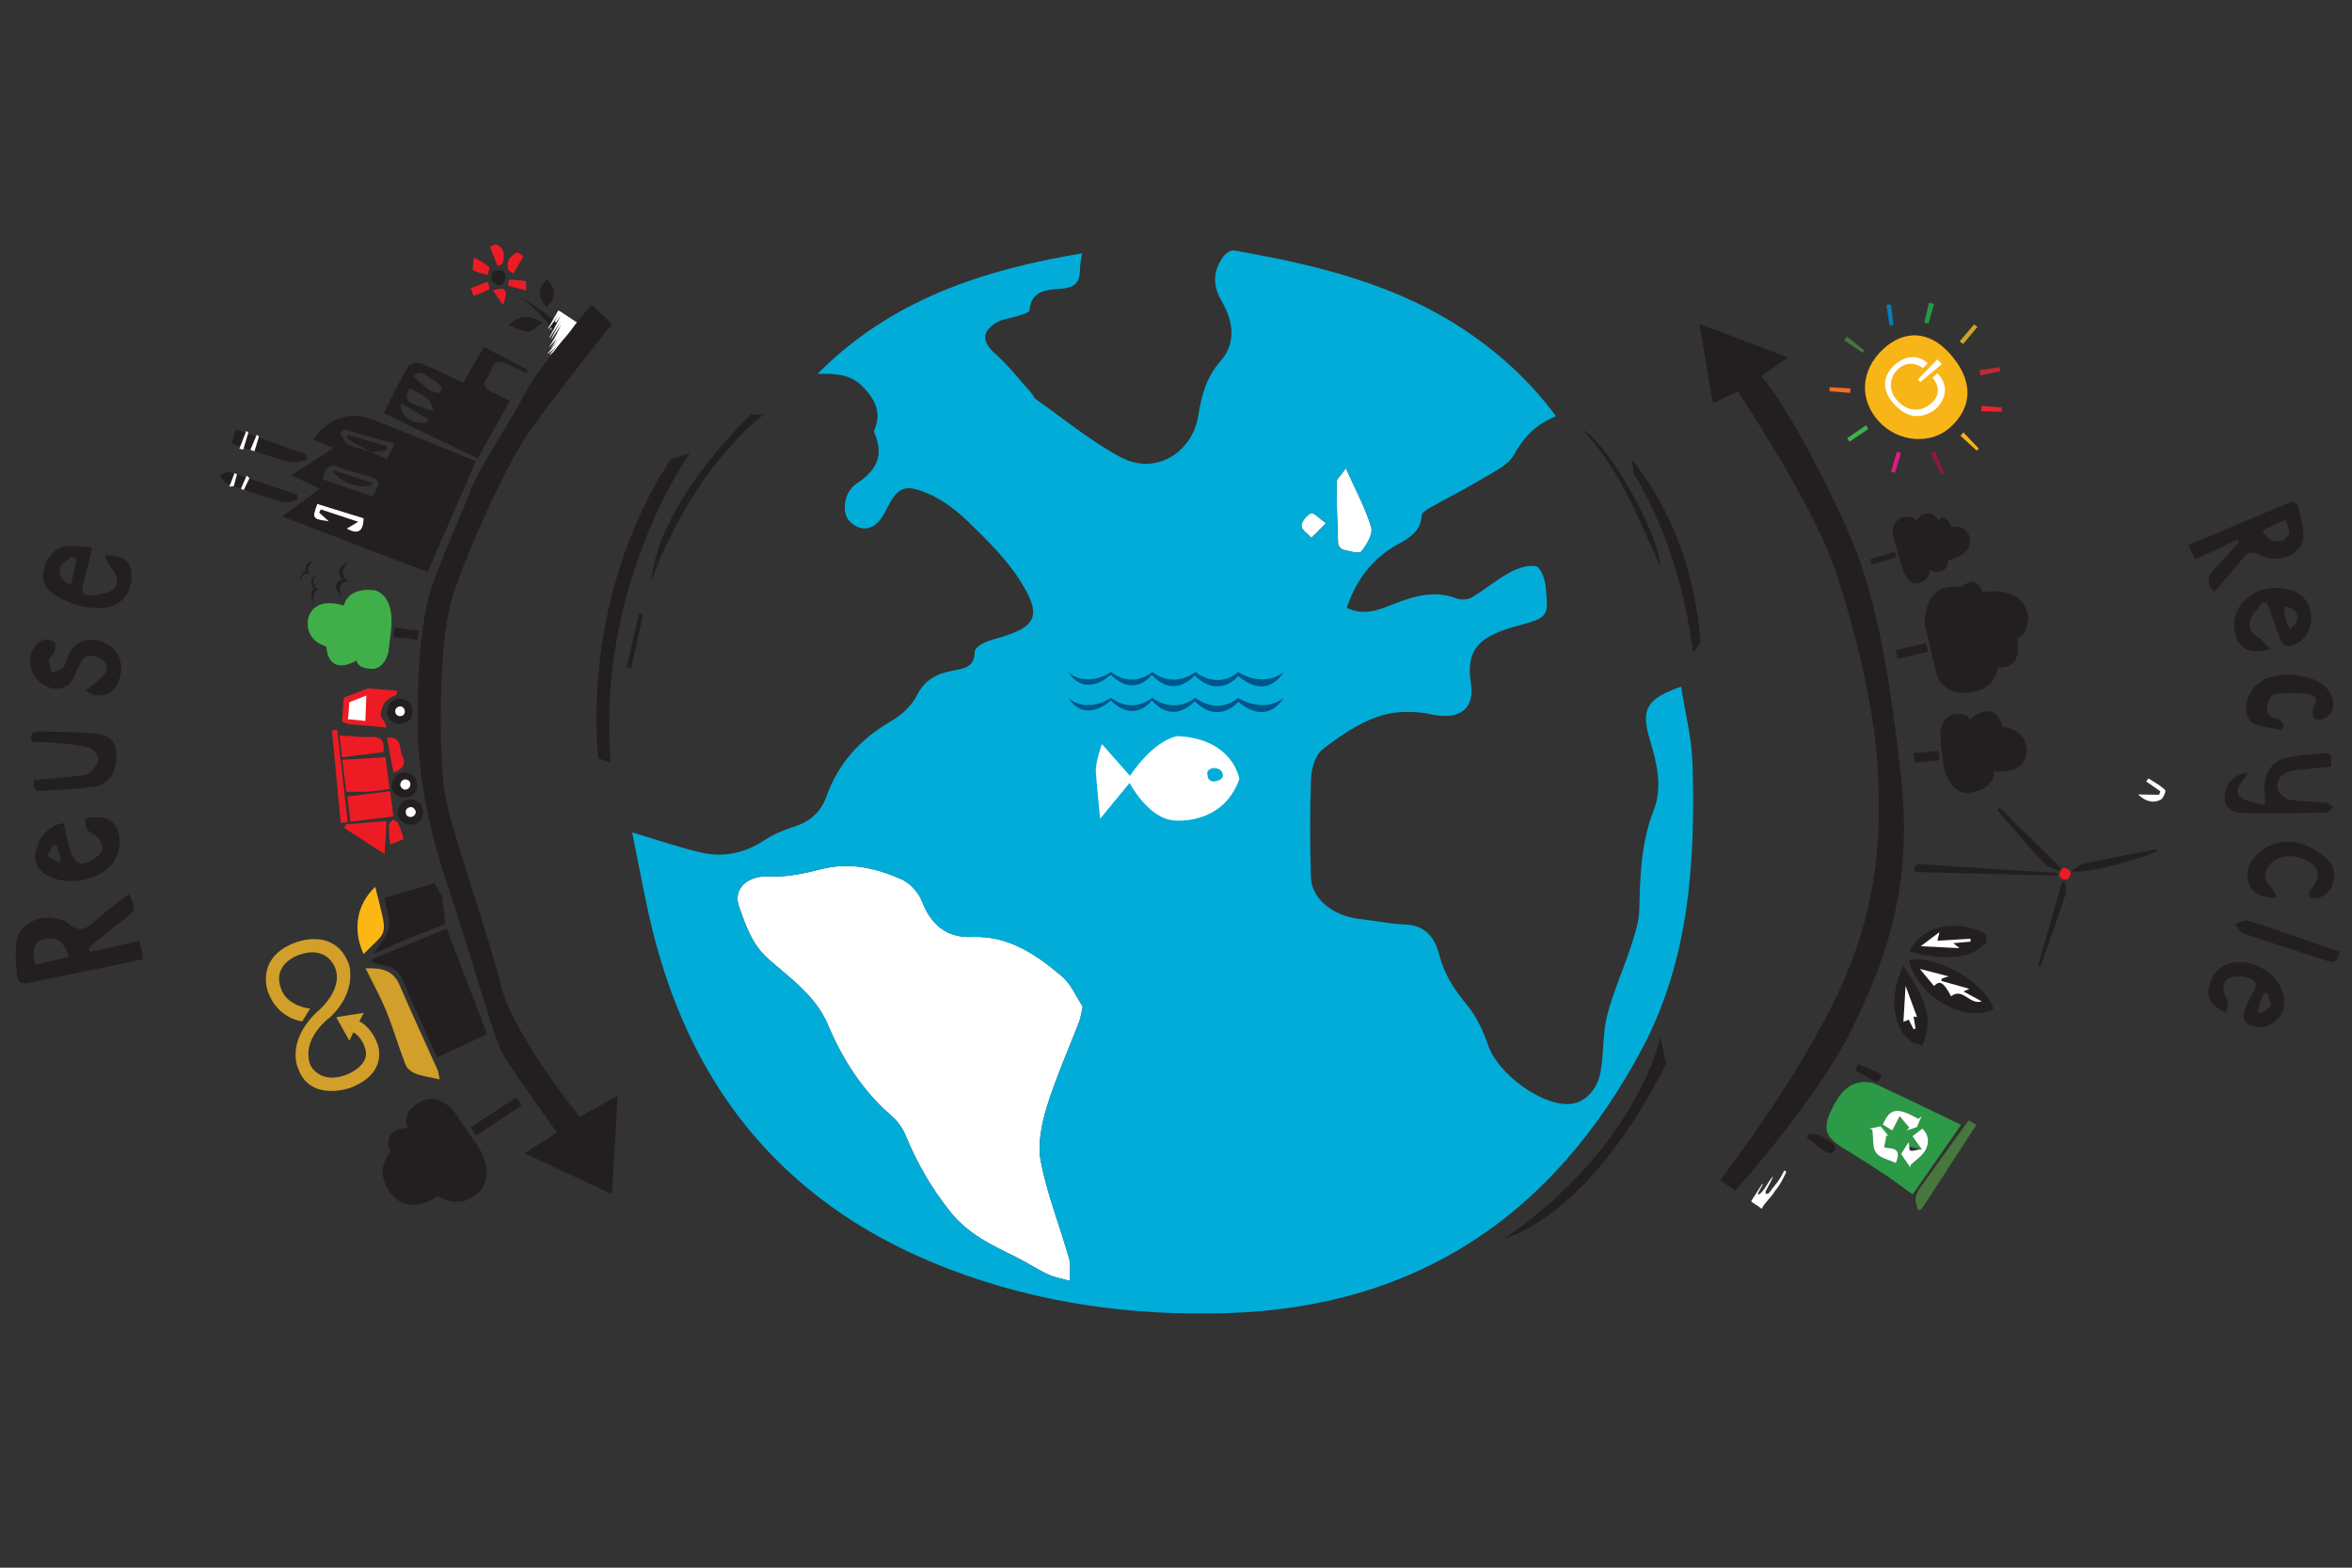 <?xml version="1.0" encoding="UTF-8"?>
<svg xmlns="http://www.w3.org/2000/svg" id="Layer_1" data-name="Layer 1" viewBox="0 0 750 500">
  <rect x="0" y="0" width="750" height="500" fill="#333333" stroke="none"/>
  <defs>
    <style>
      .cls-1 {
        fill: #00558a;
      }

      .cls-2 {
        fill: #fff;
      }

      .cls-3 {
        fill: #d19f2a;
      }

      .cls-4 {
        fill: #279a48;
      }

      .cls-5 {
        fill: #2c9a47;
      }

      .cls-6 {
        fill: #01add8;
      }

      .cls-7 {
        fill: #e82230;
      }

      .cls-8 {
        fill: #c22737;
      }

      .cls-9 {
        fill: #047ebc;
      }

      .cls-10 {
        fill: #e01983;
      }

      .cls-11 {
        fill: #f7b319;
      }

      .cls-12 {
        fill: #f8b517;
      }

      .cls-13 {
        fill: #8f1938;
      }

      .cls-14 {
        fill: #47773d;
      }

      .cls-15 {
        fill: #41af49;
      }

      .cls-16 {
        fill: #d2a02d;
      }

      .cls-17 {
        fill: #ed1c24;
      }

      .cls-18 {
        fill: #f36d27;
      }

      .cls-19 {
        fill: #fcb715;
      }

      .cls-20 {
        fill: #231f20;
      }
    </style>
  </defs>
  <g>
    <path class="cls-20" d="M44.56,300.13c.44,2.26,.74,3.75,1.15,5.83-5.71,1.18-11.23,2.33-16.76,3.46-6.39,1.31-12.81,2.46-19.14,4-2.74,.67-4.29,.07-4.47-2.67-.24-3.54-.55-7.17-.05-10.64,.74-5.17,6.8-8.44,12.49-7.14,1.37,.31,2.96,.64,3.95,1.52,3.39,3.01,5.92,1.8,8.8-.89,3.27-3.04,6.96-5.63,10.52-8.46,2.5,4.8,2.36,5.15-1.51,8.12-3.82,2.93-7.51,6.02-11.25,9.04,.17,.42,.35,.84,.52,1.26,5.14-1.12,10.29-2.24,15.76-3.44Zm-22.52,5c-1.89-5.24-4.29-6.69-8.34-5.49-2.84,.85-3.78,3.68-2.42,8.02,3.48-.82,7-1.65,10.76-2.54Z"></path>
    <path class="cls-20" d="M20.3,262.54c.84,3.47,1.4,6.64,2.43,9.64,.45,1.3,1.72,3.04,2.85,3.23,2.53,.43,7.15-2.81,7.06-4.94-.07-1.52-1.3-3.73-2.6-4.3-2.49-1.09-3.22-2.5-2.65-5.3,3.3-.05,6.9-.99,9.32,2.34,2.26,3.1,1.73,8.65-.77,12.1-4.24,5.85-15.86,7.61-21.75,3.36-2.4-1.73-3.31-4.03-2.84-6.81,.65-3.84,2.76-6.76,6.22-8.6,.7-.37,1.57-.43,2.73-.73Zm-2.15,7.1c-.34-.11-.68-.22-1.02-.33-.73,1.24-1.45,2.47-2.18,3.71,1.28,.72,2.56,1.44,3.84,2.16,.21-.32,.43-.64,.64-.96-.42-1.52-.85-3.05-1.27-4.57Z"></path>
    <path class="cls-20" d="M29.4,174.67c-1.05,4.32-1.82,8.02-2.87,11.64-.74,2.56,.14,3.81,2.61,3.6,2.16-.18,4.54-.44,6.33-1.5,2.68-1.58,2.32-4.79-.1-7.27-.88-.91-1.23-2.35-2.04-3.99,5.76-.12,8.28,1.8,8.62,5.65,.47,5.28-2.81,10.21-7.62,10.89-5.98,.84-11.61-.69-16.68-3.81-3.69-2.27-4.61-5.42-3.39-9.17,1.43-4.37,4.31-6.66,8.55-6.6,1.98,.03,3.96,.33,6.59,.56Zm-6.7,11.66c.59-2.73,1.16-5.34,1.73-7.95l-1.28-.89c-1.37,1.1-3.56,1.97-3.92,3.34-.59,2.23,.13,4.69,3.47,5.5Z"></path>
    <path class="cls-20" d="M27.4,220.28c2.57-2.3,4.76-3.67,6.09-5.62,1.34-1.97,.2-3.97-1.96-4.88-2.2-.93-4.45-1.15-5.82,1.49-.6,1.16-1.16,2.34-1.61,3.56-1.22,3.24-3.3,5.16-6.98,4.78-3.02-.31-6.31-3.19-7.12-6.19-1.14-4.22,.45-8.22,4.08-9.4,.98-.32,2.67,.31,3.44,1.08,.48,.49,.04,2.14-.33,3.14-.3,.84-1.56,1.49-1.57,2.24-.02,1.34,.57,2.7,.91,4.05,1.17-.47,2.61-.67,3.45-1.48,.87-.85,1.24-2.26,1.67-3.48,2.65-7.69,11.59-6.33,15-2.06,2.5,3.13,2.5,6.87,.91,10.46-1.31,2.94-3.98,4.04-7.01,3.84-1.18-.08-2.29-1.08-3.14-1.52Z"></path>
    <path class="cls-20" d="M10.84,248.8c4.75-.46,9.34-.87,13.93-1.35,1.17-.12,2.65-.09,3.42-.77,1.38-1.23,3.11-2.89,3.22-4.47,.09-1.25-1.82-3.52-3.19-3.84-4-.93-8.17-1.18-12.28-1.57-1.86-.17-3.75-.03-5.63-.03-.75-2.18-.49-3.55,1.93-3.49,6.01,.16,12.06,.08,18.03,.68,5.27,.53,6.74,2.53,6.82,7.3,.09,5.16-2.49,9.05-7.05,9.65-5.51,.73-11.1,.89-16.65,1.35-2.38,.2-2.86-1.05-2.54-3.47Z"></path>
  </g>
  <g>
    <path class="cls-20" d="M697.83,173.88c8.9-3.77,17.42-7.39,25.96-10.99,2.01-.85,4.07-1.56,6.05-2.47,1.77-.82,2.58-.01,3.06,1.52,.37,1.2,.72,2.42,.97,3.65,.74,3.64,1.55,7.47-1.73,10.26-3.53,3-7.95,2.84-11.73,1.05-2.72-1.28-3.86-.5-5.35,1.32-2.9,3.53-5.88,7-8.86,10.53-2.84-2.71-2.43-5.02,.16-7.53,2.68-2.61,5.09-5.5,7.61-8.28-.19-.27-.37-.55-.56-.82-4.37,2.06-8.74,4.13-13.42,6.34-.64-1.37-1.26-2.68-2.15-4.59Zm30.86-8.08c-2.62,1.26-4.91,2.37-7.22,3.48,1.74,3.16,4.45,4.25,6.79,2.82,2.68-1.64,1.83-3.72,.43-6.3Z"></path>
    <path class="cls-20" d="M716.67,246.4c-.77,3-5.3,5.19-2.06,7.92,1.92,1.62,5.16,1.68,7.67,2.41,0-3.22-.5-5.91,.12-8.3,.86-3.3,3.06-6.05,6.66-6.77,3.58-.72,7.25-1.14,10.9-1.37,3.6-.23,3.68,.04,3.29,4.24-3.34,.32-6.73,.62-10.12,.99-1.13,.12-2.28,.29-3.36,.64-2.72,.87-4.03,3.15-3.41,5.59,.36,1.41,2.47,3.06,4.02,3.34,3.7,.67,7.53,.51,11.3,.86,.8,.07,1.53,.9,2.3,1.38-.63,.63-1.24,1.78-1.88,1.8-8.92,.19-17.86,.53-26.77,.17-4.5-.18-6.07-2.24-5.93-5.25,.2-4.13,2.58-6.87,7.28-7.63Z"></path>
    <path class="cls-20" d="M721.48,192.21c-1.32,1.76-3.05,3.35-3.85,5.32-.95,2.35,.17,4.35,2.45,5.77,1.37,.86,2.41,2.25,3.9,3.71-5.27,1.5-8.36,.65-10.22-2.34-2.36-3.8-1.6-9.71,1.84-13.05,4.3-4.17,9.54-4.9,15.06-3.35,4.05,1.14,6.32,4.68,6.32,8.88,0,3.85-1.96,7.01-5.08,8.31-2.43,1.01-4.13,.76-5.04-2.11-1.15-3.67-2.56-7.25-3.86-10.87-.51-.09-1.01-.17-1.52-.26Zm8.7,8.28c2.68-1.84,3-3.76,1.61-5.65-.6-.82-2.06-1.03-3.13-1.51-.08,.99-.41,2.03-.2,2.95,.32,1.35,1.03,2.6,1.71,4.21Z"></path>
    <path class="cls-20" d="M709.51,322.98c-2.94-1.94-6.13-3.39-5.2-7.73,1.06-4.98,3.74-7.68,8.4-8.29,7.28-.95,15.14,4.95,15.63,11.74,.23,3.23-.86,5.83-3.65,7.67-2.72,1.8-5.53,1.57-8.15,.11-.76-.42-1.42-2.25-1.14-3.11,.85-2.6,2.06-5.12,3.38-7.53,1.18-2.15,.37-3.26-1.61-3.87-1.18-.37-2.47-.67-3.69-.6-4.21,.21-5.62,2.88-3.62,6.6q1.38,2.56-.36,5.01Zm13.49-6.28c-.42,.02-.84,.03-1.26,.05-.64,1.9-1.29,3.79-1.93,5.69,.32,.27,.65,.55,.97,.82,1.13-.85,2.83-1.5,3.21-2.6,.37-1.08-.6-2.62-.99-3.96Z"></path>
    <path class="cls-20" d="M727.58,232.92c-3.13-.72-6.45-1.03-9.3-2.35-1.24-.57-2.24-3.27-2.1-4.89,.33-3.77,2.16-6.96,5.72-8.89,5.04-2.72,14.73-1.86,19.03,1.75,3.99,3.36,4.21,8.64,.31,10.67-.89,.46-2.79,.53-3.21-.01-.62-.8-.82-2.59-.32-3.45,1.49-2.57,.81-4.07-1.88-4.39-3.03-.36-6.13-.41-9.18-.21-2.68,.17-3.52,2.38-3.73,4.67-.21,2.33,1.29,3.1,3.39,3.46,.77,.13,1.37,1.27,2.05,1.96-.27,.56-.53,1.12-.8,1.68Z"></path>
    <path class="cls-20" d="M726.05,286.48c-4.47-.27-7.61-1.14-8.91-4.59-1.35-3.59,.04-6.78,2.61-9.4,4.84-4.92,12.67-5.36,18.97-1.1,2.46,1.67,4.95,3.26,5.53,6.65,.69,4.03-1.9,8.04-5.97,8.58-.61,.08-1.61-.34-1.89-.83-.26-.46-.02-1.51,.38-1.98,3.68-4.4,2.93-7.65-2.39-9.88-3.77-1.58-7.92-1-10.26,1.43-2.5,2.6-2.31,5.5,.33,7.89,.67,.61,.88,1.73,1.59,3.24Z"></path>
    <path class="cls-20" d="M746,303.54c-.5,2.55-1.44,3.74-4.05,2.88-8.81-2.91-17.68-5.65-26.45-8.66-1.17-.4-1.92-2-2.86-3.05,1.49-.39,3.18-1.44,4.43-1.05,7.43,2.33,14.76,5,22.13,7.55,2.24,.78,4.49,1.54,6.81,2.34Z"></path>
  </g>
  <path class="cls-20" d="M529.45,180.64c-7.37-15.84-12.83-31.12-24.96-43.7,8.03,4.13,24.37,32.62,24.96,43.7Z"></path>
  <path class="cls-20" d="M205.08,196.02c-1.27,5.71-2.54,11.42-3.81,17.12-.5-.12-1-.23-1.49-.35,1.34-5.69,2.67-11.39,4.01-17.08l1.3,.3Z"></path>
  <path class="cls-2" d="M345.25,320.99c-.49,2.26-.59,3.48-1.01,4.58-3.52,9.2-7.59,18.22-10.46,27.6-1.69,5.53-2.95,11.92-1.86,17.42,2.06,10.45,6.06,20.5,8.99,30.79,.63,2.21,.16,4.74,.2,7.13-2.3-.65-4.72-1.03-6.86-2.02-3.46-1.62-6.67-3.78-10.1-5.47-7.86-3.88-15.46-7.32-21.39-14.84-5.92-7.5-10.37-15.32-13.95-23.96-.95-2.3-2.52-4.6-4.4-6.21-9.27-8-15.68-17.99-20.36-29.09-3.93-9.31-11.96-14.82-19.03-21.06-5.27-4.65-7.24-10.74-9.34-16.65-2.16-6.09,3.1-10.02,9.58-9.68,5.57,.3,11.35-.98,16.84-2.37,8.99-2.26,17.35-.27,25.35,3.27,2.76,1.22,5.49,4.27,6.59,7.11,2.89,7.51,7.97,11.61,15.8,11.29,11.72-.48,20.49,5.53,28.7,12.48,3.07,2.6,4.78,6.81,6.7,9.68Z"></path>
  <path class="cls-2" d="M429.16,149.33c3.15,7.05,6.27,12.73,8.08,18.79,.65,2.17-1.42,5.65-3.16,7.79-.7,.85-3.88-.16-5.87-.62-.64-.14-1.49-1.2-1.52-1.86-.27-6.59-.46-13.18-.45-19.77,0-.95,1.23-1.89,2.93-4.33Z"></path>
  <path class="cls-2" d="M422.85,166.86c-2.11,2.13-3.39,3.41-4.67,4.69-1.14-1.27-3.2-2.57-3.17-3.81,.03-1.46,1.64-3.39,3.07-4.08,.7-.34,2.54,1.63,4.77,3.2Z"></path>
  <g>
    <path class="cls-20" d="M608.68,306.06c9.53-1.29,24.4,7.37,27.01,15.72-8.03,4.72-24.27-3.15-27.01-15.72Zm19.32,9.32c-3.29-.93-6.13-1.73-8.98-2.54,.08-.26,.15-.53,.23-.79,.6-.19,1.2-.38,2.12-.66-3.43-.88-6.37-1.63-9.16-2.35,1.51,1.82,3.01,3.63,4.49,5.41,1.9-1.86,3.04-1.25,5.45,3.28,3.75-2.92,5.99,2.93,9.76,1.63-2.02-1.09-3.7-2-5.83-3.16,.94-.41,1.44-.63,1.91-.83Z"></path>
    <path class="cls-2" d="M628,315.38c-.47,.2-.98,.42-1.91,.83,2.13,1.16,3.81,2.06,5.83,3.16-3.77,1.29-6.02-4.56-9.76-1.63-2.41-4.53-3.55-5.14-5.45-3.28-1.48-1.78-2.98-3.59-4.49-5.41,2.79,.71,5.73,1.47,9.16,2.35-.93,.29-1.52,.48-2.12,.66-.08,.26-.15,.53-.23,.79,2.84,.8,5.68,1.61,8.98,2.54Z"></path>
  </g>
  <g>
    <path class="cls-20" d="M608.72,303.32c5.76-9.77,16.75-9.34,24.28-5.6,.49,.24,.65,2.68,.14,3.11-1.79,1.5-3.8,3.19-5.98,3.69-6.16,1.42-12.31,.74-18.44-1.21Zm3.77-1.53c3.82,.19,8.14,.41,12.36,.62-.35-.28-.97-.78-1.97-1.59,2.21-.2,3.86-.34,5.52-.49-.02-.3-.04-.6-.06-.91-3.48,.21-6.95,.41-10.53,.63,.21-.9,.41-1.72,.66-2.75-2.32,1.75-4.34,3.27-5.96,4.49Z"></path>
    <path class="cls-2" d="M612.49,301.78c1.62-1.22,3.64-2.74,5.96-4.49-.25,1.03-.44,1.85-.66,2.75,3.58-.21,7.06-.42,10.53-.63,.02,.3,.04,.6,.06,.91-1.66,.15-3.31,.29-5.52,.49,1,.81,1.62,1.31,1.97,1.59-4.21-.21-8.53-.43-12.36-.62Z"></path>
  </g>
  <g>
    <path class="cls-20" d="M606.99,307.99c4.87,8,10.62,15.49,6,25.36-8.63-.94-11.75-14.09-6-25.36Zm.67,6.5c-.21,3.53-.45,7.43-.68,11.42,.33-.13,1.04-.43,1.69-.7,.52,1.04,1.03,2.04,1.54,3.05,.21-.08,.42-.15,.62-.23-.21-1.26-.41-2.52-.62-3.82,.79,.13,1.44,.23,1.11,.18-1.18-3.19-2.42-6.56-3.65-9.9Z"></path>
    <path class="cls-2" d="M607.65,314.48c1.23,3.34,2.48,6.71,3.65,9.9,.33,.05-.32-.05-1.11-.18,.21,1.3,.42,2.56,.62,3.82-.21,.08-.42,.15-.62,.23-.51-1.01-1.02-2.01-1.54-3.05-.66,.27-1.37,.56-1.69,.7,.24-3.98,.47-7.88,.68-11.42Z"></path>
  </g>
  <g>
    <path class="cls-20" d="M656.03,279.3c-15.09-.39-30.17-.78-45.39-1.18-.52-1.67-.1-2.65,1.84-2.52,9.88,.65,19.75,1.32,29.63,1.97,3.23,.21,6.47,.4,9.7,.59,1.42,.08,2.84,.14,4.25,.2-.01,.31-.02,.62-.04,.94Z"></path>
    <path class="cls-20" d="M688.29,271.11c-4.53,2.8-23.7,7.79-27.88,6.78,1.28-.81,2.47-2.05,3.87-2.36,7.61-1.66,15.27-3.1,22.91-4.6,.21-.04,.45,.07,1.1,.17Z"></path>
    <path class="cls-20" d="M637.67,257.6c6.47,6.4,12.94,12.8,19.4,19.2-.2,.29-.4,.58-.6,.87-1.55-.72-3.51-1.06-4.58-2.22-5.15-5.58-10.06-11.38-15.05-17.1,.28-.25,.55-.5,.83-.76Z"></path>
    <path class="cls-20" d="M658.45,281.19c.12,1.28,.67,2.69,.3,3.81-2.53,7.62-5.25,15.17-7.93,22.74-.07,.2-.3,.33-.93,.34,2.55-8.96,5.11-17.91,7.66-26.87,.3,0,.6-.01,.9-.02Z"></path>
    <path class="cls-17" d="M658.49,276.85s1.71,.22,1.84,1.74c0,0-.31,2.21-2.01,1.93,0,0-1.85-.07-1.6-1.91,0,0,.76-2.15,1.77-1.76Z"></path>
  </g>
  <g>
    <path class="cls-5" d="M609.88,380.96c-3.41-2.46-6.23-4.62-9.19-6.58-4.27-2.83-8.59-5.58-12.97-8.23-5.65-3.42-6.6-6.16-3.73-12.13,.92-1.91,2-3.81,3.35-5.43,2.69-3.24,7.24-4.45,10.98-2.73,8.75,4.03,17.39,8.27,27.03,12.89-5.12,7.35-10.1,14.5-15.47,22.22Zm-12.89-21.08c.46,3.48,.05,6.27,1.25,7.8,1.31,1.68,4.11,2.21,6.29,3.25,2.32-5.42-1.89-4.46-3.71-5.01,.27-1.73,.89-3.23,.54-4.46-.18-.64-2.08-.8-4.37-1.58Zm11.4,5.68c-2.46,1.84-2.29,3.7,.85,6.04,1.59-1.52,3.65-2.82,4.72-4.7,1.22-2.14,1.29-4.75-.98-6.95-1.09,.84-2.09,1.6-3.16,2.42,.98,1.37,1.8,2.53,3.06,4.29-1.76-.43-2.92-.72-4.48-1.1Zm3.71-8.5c-7.12-4.11-9.41-3.73-11.74,1.63,.91,.56,1.85,1.14,3.05,1.89,.94-1.84,1.72-3.37,2.34-4.57,1.01,1.2,2.2,2.6,3.38,4,.91-.9,1.82-1.81,2.98-2.95Z"></path>
    <path class="cls-14" d="M611.62,385.98c-.29-1.22-.88-2.46-.8-3.65,.07-1.11,.66-2.31,1.33-3.25,5.07-7.16,10.22-14.26,15.6-21.74,.35,.2,1.31,.76,2.46,1.44-5.94,9.13-11.69,17.99-17.45,26.85-.38,.12-.76,.24-1.14,.36Z"></path>
    <path class="cls-20" d="M576.71,361.82c3.35-.57,5.8,1.54,8.26,3.35,.32,.23,.18,1.66-.22,2.12-.38,.43-1.62,.66-2.08,.36-2.24-1.46-4.34-3.13-6.49-4.72,.18-.37,.35-.74,.53-1.11Z"></path>
    <path class="cls-20" d="M592.47,339.37c2.42,1.02,4.86,2.01,7.23,3.14,.22,.1,.18,1.36-.14,1.77-.32,.42-1.31,.8-1.71,.6-2.13-1.07-4.17-2.32-6.25-3.51,.29-.67,.58-1.33,.87-2Z"></path>
    <g>
      <path class="cls-2" d="M612.98,359.95c-1.09,.84-2.09,1.6-3.16,2.42,.98,1.37,1.8,2.53,3.06,4.29-1.4-.34-3.14,.96-4,.09l-.06-1.09-.2-1.41-2.39,3.82,.69,1c.17,.4,.45,.8,.84,1.22l1.45,2.11-.05-.88s.05,.04,.08,.06c1.59-1.52,3.65-2.82,4.72-4.7,1.22-2.14,1.29-4.75-.98-6.95Z"></path>
      <path class="cls-2" d="M600.82,365.92c.22-1.43,.68-2.7,.64-3.8,.46,.18,.76,.29,.75,.26-.04-.12-2.51-3.14-2.51-3.14l-3.54,.72s.35,.15,.88,.37c.37,3.27,.05,5.89,1.2,7.36,1.31,1.68,4.11,2.21,6.29,3.25,2.32-5.42-1.89-4.46-3.71-5.01Z"></path>
      <path class="cls-2" d="M611.77,356.87c-6.85-3.9-9.12-3.46-11.41,1.82,.91,.56,1.85,1.14,3.05,1.89,.94-1.84,1.72-3.37,2.34-4.57,.93,1.1,2.01,2.37,3.1,3.66-.55,.53-.94,.91-.94,.91l3.32-1.1s1.5-3.38,1.54-3.5c.01-.03-.4,.35-.99,.9Z"></path>
    </g>
  </g>
  <path class="cls-2" d="M681.77,253.39c2.86,.04,4.78,.06,6.7,.09,.15-.36,.29-.72,.44-1.08-1.51-1.06-3.03-2.11-4.54-3.17,.25-.32,.5-.64,.75-.96,1.8,1.19,3.8,2.22,5.28,3.68,.37,.37-.54,2.69-1.45,3.14-2.36,1.16-4.66,.61-7.18-1.7Z"></path>
  <path class="cls-20" d="M207.7,185.41s10.8-33.01,35.82-53.21h-4.09s-29.68,27.96-31.73,53.21Z"></path>
  <path class="cls-20" d="M219.98,144.48s-29.99,42.04-25.23,98.8l-3.94-1.4s-6.65-49.81,23.03-95.35l6.14-2.05Z"></path>
  <path class="cls-20" d="M521.03,151.3s14.49,21.15,18.84,56.97l2.31-3.24s-.51-32.07-21.83-58.5l.68,4.78Z"></path>
  <path class="cls-20" d="M529.45,330.74s-6.89,34.51-49.53,64.16c0,0,26.61-6.17,51.34-55.63l-1.81-8.53Z"></path>
  <path class="cls-6" d="M539.67,243.13c-.24-8.02-2.35-15.99-3.62-24.12-10.99,3.86-12.91,7.15-9.96,16.87,2.27,7.48,4.11,15.21,1.23,22.59-4.03,10.32-4.32,20.89-4.58,31.65-.09,3.94-1.44,7.92-2.68,11.74-2.41,7.39-5.67,14.54-7.58,22.05-1.45,5.72-1.04,11.89-2.05,17.75-1.09,6.3-5.46,10.35-10.29,10.48-9.16,.24-22.52-9.88-25.57-18.67-1.59-4.57-3.72-9.27-6.78-12.94-4.03-4.83-7.21-9.72-8.81-15.89-1.38-5.34-4.26-9.54-10.85-9.77-4.91-.17-9.79-1.26-14.7-1.8-8.33-.92-15.2-6.42-15.4-13.21-.32-10.58-.39-21.18,.04-31.75,.13-3.16,1.42-7.34,3.69-9.12,5.41-4.22,11.37-8.3,17.77-10.5,5.15-1.77,11.52-1.83,16.9-.64,7.45,1.65,14.03-.51,12.6-9.95-1.5-9.87,1.83-13.95,11.17-17.21,1.13-.39,2.29-.69,3.44-1.01,10.08-2.77,10.24-2.78,9.21-12.79-.23-2.29-1.64-6.01-3.04-6.28-2.57-.49-5.83,.58-8.29,1.93-4.27,2.33-8.05,5.54-12.25,8.02-1.27,.75-3.46,.81-4.89,.28-7.16-2.68-13.61-.69-20.29,1.94-4.42,1.74-9.19,3.75-14.63,1.05,2.62-7.77,6.89-14.02,13.56-18.58,4.23-2.89,9.94-4.33,10.35-10.93,.05-.74,1.25-1.6,2.1-2.08,6.22-3.5,12.58-6.76,18.7-10.42,3.15-1.88,6.99-3.82,8.6-6.78,3.09-5.68,7.13-9.79,13.4-12.3-7.86-10.65-17.19-19.25-27.53-26.39-22.56-15.57-48.65-21.85-75.19-26.47-1.01-.18-2.69,.98-3.4,1.98-3.15,4.42-3.48,8.96-.64,13.88,3.74,6.47,5.08,13.44-.3,19.55-4.46,5.08-5.99,10.9-7,17.22-1.93,12.05-13.76,19.1-24.53,13.42-9.66-5.1-18.23-12.26-27.24-18.57-.66-.46-.93-1.43-1.49-2.06-3.77-4.19-7.25-8.71-11.44-12.42-4.18-3.71-4.57-6.98,.26-9.97,1.93-1.2,4.5-1.36,6.73-2.11,1.39-.47,3.81-1.08,3.88-1.79,.57-6.6,5.67-6.54,10.11-6.91,3.98-.33,6-1.82,5.97-5.92-.01-1.64,.38-3.29,.64-5.38-31.62,5.3-60.87,14.79-84.3,38.44,5.72-.13,10.58,.01,14.65,4.32,3.92,4.15,5.78,8.26,3.42,13.72-.12,.27,0,.7,.13,1,3.06,7.1,.51,11.87-5.71,15.93-4.21,2.74-4.92,9.52-2.15,12.18,3.92,3.76,8.39,2.52,11.17-3.1,3.93-7.95,6-9.24,13.98-5.76,4.78,2.08,9.2,5.59,12.98,9.28,5.73,5.59,11.6,11.35,15.89,18.02,7.31,11.38,5.64,14.99-6.2,18.5-1.8,.53-3.67,.95-5.32,1.79-1.13,.58-2.74,1.81-2.74,2.74,.02,5.17-3.74,5.4-7.27,6.1-4.83,.96-8.65,2.82-11.12,7.78-1.65,3.31-4.91,6.33-8.18,8.22-9.89,5.73-16.96,13.47-20.81,24.33-1.65,4.65-5.17,7.8-10.15,9.35-3.38,1.06-6.77,2.52-9.72,4.46-6.25,4.1-12.98,5.43-20.07,3.79-6.89-1.59-13.6-3.94-21.9-6.4,2.25,10.86,4.05,21.42,6.64,31.78,13.06,52.28,44.26,88.54,95.04,107.73,28.42,10.74,57.68,14.73,87.92,13.81,61-1.86,104.39-31.56,132.47-84.39,15.09-28.39,17-59.8,16.05-91.3Zm-110.51-93.8c3.15,7.05,6.27,12.73,8.08,18.79,.65,2.17-1.42,5.65-3.16,7.79-.7,.85-3.88-.16-5.87-.62-.64-.14-1.49-1.2-1.52-1.86-.27-6.59-.46-13.18-.45-19.77,0-.95,1.23-1.89,2.93-4.33Zm-84.93,176.24c-3.52,9.19-7.59,18.22-10.46,27.6-1.69,5.53-2.95,11.92-1.86,17.42,2.06,10.45,6.06,20.5,8.99,30.79,.63,2.21,.16,4.74,.2,7.13-2.3-.65-4.72-1.03-6.86-2.02-3.46-1.62-6.67-3.78-10.1-5.47-7.86-3.88-15.46-7.32-21.39-14.84-5.92-7.5-10.37-15.32-13.95-23.96-.95-2.3-2.52-4.6-4.4-6.21-9.27-8-15.68-17.99-20.36-29.09-3.93-9.31-11.96-14.82-19.03-21.06-5.27-4.65-7.24-10.74-9.34-16.65-2.16-6.09,3.1-10.02,9.58-9.68,5.57,.3,11.35-.98,16.84-2.37,8.99-2.26,17.35-.27,25.35,3.27,2.76,1.22,5.49,4.27,6.59,7.11,2.89,7.51,7.97,11.61,15.8,11.29,11.72-.48,20.49,5.53,28.7,12.48,3.07,2.6,4.78,6.81,6.7,9.68-.49,2.26-.59,3.48-1.01,4.58Zm70.78-157.83c.03-1.46,1.64-3.39,3.07-4.08,.7-.34,2.54,1.63,4.77,3.2-2.11,2.13-3.39,3.41-4.67,4.69-1.14-1.27-3.2-2.57-3.17-3.81Z"></path>
  <path class="cls-2" d="M184.43,103.18c-2.29,3.62-4.92,6.46-7.89,9.09-.43,.38-.79,.65-1.4,1.02,1.78-2.21,3.56-4.43,5.34-6.64-.11-.1-.22-.2-.32-.3-.95,.57-1.51,1.59-2.26,2.39-.76,.81-1.47,1.67-2.25,2.46,1.73-2.67,3.24-5.43,4.33-8.39-.12-.07-.23-.15-.35-.22-1.24,1.85-2.47,3.7-3.71,5.56-.04-.03-.07-.06-.11-.1,1.14-2.17,2.29-4.33,3.39-6.51,.18-.36,.17-.81,.24-1.22-.31,.28-.67,.52-.92,.84-.9,1.2-1.75,2.43-2.63,3.64-.14,.2-.35,.35-.59,.46,1.13-1.97,2.26-3.93,3.38-5.9,1.92,1.28,3.83,2.56,5.75,3.84Z"></path>
  <path class="cls-20" d="M553.31,379.78s26.25-29.2,37.19-51.53c10.94-22.33,19.51-45.66,15.74-80.05-3.78-34.39-7.38-51.79-12.74-67.99-5.36-16.2-24.12-52.14-31.97-60.27l8.64-5.93-28.28-10.73,4.29,25.4,7.94-3.83s23.98,35.75,31.05,56.9c7.07,21.15,12.52,44.58,13.55,63.06,1.03,18.47,1.03,41.88-11.6,69.75-12.62,27.87-35.24,57.28-38.6,61.85l4.8,3.38Z"></path>
  <path class="cls-2" d="M560.89,381.02c2.05-1.56,2.79-4.13,4.61-5.95-.32,.69-.62,1.38-.97,2.05-.48,.92-1.02,1.8-1.46,2.73-.12,.26,0,.65,.03,.98,.35-.11,.85-.12,1.02-.36,.78-1.13,1.5-1.97,2.36-3.05,1.06-1.32,1.81-2.78,2.54-4.17,.12,.06,.46,.47,.59,.53-.99,2.07-2.04,4.3-3.52,5.93-1.1,1.94-2.68,3.2-3.92,5.07-.44,.66-.06,.99-.75,.49-.97-.84-2.43-1.45-3.02-2.15,1.31-2.01,2.27-3.58,3.5-5.48,.07,.04,.14,.07,.2,.11-.53,.99-1.05,1.98-1.58,2.97,.13,.09,.25,.19,.38,.28Z"></path>
  <path class="cls-2" d="M375.68,234.77s-7.01,.41-15.36,12.68l-8.94-10.13s-2.11,5.68-1.93,8.93,1.36,14.87,1.36,14.87l9.39-11.41s5.82,11.22,14.03,11.95c0,0,15.51,1.92,20.98-13.16,0,0-1.86-12.76-19.52-13.72Zm11.47,14.47s-2.09,.17-2.12-2.25c0,0-.56-1.49,1.71-2.01,0,0,2.9-.32,3.24,2.26,0,0,.07,1.74-2.83,2Z"></path>
  <path class="cls-1" d="M340.6,214.35s5.1,5.25,13.74,0c0,0,6.02,5.4,13.12,0,0,0,6.33,5.4,13.74,0,0,0,6.79,5.71,13.59,0,0,0,7.87,5.25,14.51,0,0,0-4.86,9.33-14.44,1.27,0,0-6.18,7.53-13.9-.19,0,0-6.48,7.8-13.66-.23,0,0-5.4,7.57-13.12,0,0,0-7.8,7.72-13.59-.85Z"></path>
  <path class="cls-1" d="M340.6,222.56s5.1,5.25,13.74,0c0,0,6.02,5.4,13.12,0,0,0,6.33,5.4,13.74,0,0,0,6.79,5.71,13.59,0,0,0,7.87,5.25,14.51,0,0,0-4.86,9.33-14.44,1.27,0,0-6.18,7.53-13.9-.19,0,0-6.48,7.8-13.66-.23,0,0-5.4,7.57-13.12,0,0,0-7.8,7.72-13.59-.85Z"></path>
  <g>
    <path class="cls-12" d="M621.39,112.38c7.82,8.46,7.98,17.18,.45,23.97-6.14,5.54-16.45,4.74-22.54-1.76-6.59-7.02-6.07-16.54,1.28-23.32,6.63-6.13,14.51-5.71,20.81,1.11Z"></path>
    <path class="cls-11" d="M626.1,137.91c1.63,1.72,3.25,3.44,4.88,5.15-.21,.23-.41,.46-.62,.69-1.74-1.59-3.48-3.18-5.21-4.77,.32-.36,.64-.72,.95-1.08Z"></path>
    <path class="cls-14" d="M588.88,107.32c1.85,1.47,3.71,2.94,5.56,4.41-.17,.26-.34,.52-.51,.78-1.95-1.33-3.89-2.66-5.84-3.98,.26-.4,.53-.8,.79-1.2Z"></path>
    <path class="cls-16" d="M630.55,104.28c-1.52,1.82-3.04,3.63-4.57,5.45-.36-.29-.72-.58-1.08-.87,1.54-1.8,3.07-3.61,4.61-5.41,.35,.28,.69,.55,1.04,.83Z"></path>
    <path class="cls-7" d="M631.82,129.44c2.17,.18,4.33,.36,6.5,.54-.01,.45-.02,.9-.04,1.35l-6.48-.19c0-.57,.01-1.13,.02-1.7Z"></path>
    <path class="cls-13" d="M617.01,144.04c.98,2.25,1.96,4.5,2.94,6.76-.32,.15-.64,.3-.96,.45-1.09-2.19-2.19-4.37-3.28-6.56,.43-.22,.87-.43,1.3-.65Z"></path>
    <path class="cls-9" d="M602.99,97.08c.26,2.18,.53,4.36,.79,6.54-.42,.06-.85,.12-1.27,.18-.32-2.19-.63-4.39-.95-6.58,.47-.04,.95-.09,1.42-.13Z"></path>
    <path class="cls-15" d="M595.76,136.83c-2,1.35-4,2.7-5.99,4.05l-.78-1.12c2.02-1.38,4.04-2.75,6.06-4.13,.24,.4,.47,.8,.71,1.2Z"></path>
    <path class="cls-8" d="M631.16,118.08c2.15-.33,4.3-.66,6.45-.99,.09,.44,.19,.88,.28,1.33l-6.35,1.32c-.13-.55-.25-1.1-.38-1.65Z"></path>
    <path class="cls-4" d="M616.76,96.93c-.61,2.09-1.21,4.18-1.82,6.27-.44-.1-.88-.2-1.32-.31l1.48-6.31c.55,.12,1.11,.24,1.66,.35Z"></path>
    <path class="cls-10" d="M606.2,144.48c-.65,2.1-1.29,4.2-1.94,6.3-.41-.12-.82-.24-1.23-.35,.61-2.13,1.21-4.27,1.82-6.4,.45,.15,.9,.31,1.35,.46Z"></path>
    <path class="cls-18" d="M589.94,125.31c-2.19-.18-4.38-.35-6.57-.53,.03-.43,.05-.85,.08-1.28,2.21,.13,4.43,.26,6.64,.39-.05,.47-.1,.95-.15,1.42Z"></path>
    <path class="cls-2" d="M604.85,129.73s-7.55-6.25-1.23-12.83c0,0,5.38-5.99,11.08-1.07l-1.5,1.57s-4.68-3.81-8.8,1.22c0,0-4.17,4.97,1.55,10.07,0,0,4.85,4.73,10.35-.47,0,0,3.71-3.31-.06-7.76l1.5-1.42s5.46,4.59,.13,10.83c0,0-6.32,6.47-13.02-.14Z"></path>
    <path class="cls-2" d="M617.73,114.6c-.16,.3-6.16,6.43-6.16,6.43l.78,.82,6.85-5.71-1.47-1.55Z"></path>
  </g>
  <g>
    <rect class="cls-20" x="612.83" y="237.36" width="3.05" height="7.94" transform="translate(800.23 -392.01) rotate(84.91)"></rect>
    <path class="cls-20" d="M619.27,240.93l-.58-6.53s-.07-6.12,4.66-6.54c0,0,3.91-.8,4.81,1.73,0,0,7.5-7.48,10.54,2.35,0,0,6.96,.08,7.6,7.16,0,0,.78,7.87-10.43,6.94,0,0,.51,6.08-8.65,6.9,0,0-6.84,.38-7.94-12.01Z"></path>
  </g>
  <g>
    <rect class="cls-20" x="608.14" y="202.65" width="2.85" height="9.92" transform="translate(673.55 -433.15) rotate(76.89)"></rect>
    <path class="cls-20" d="M617.22,213.89l-3.5-15.04s-.39-13.68,11.64-11.52c0,0,4.8-4.8,6.78,1.62,0,0,12.24-2.85,14.61,7.33,0,0,.19,6.04-3.65,7.42,0,0,2.69,9.94-6.17,9.12,0,0,.05,6.07-7.14,7.75,0,0-10.34,2.89-12.56-6.68Z"></path>
  </g>
  <g>
    <rect class="cls-20" x="599.66" y="173.95" width="1.8" height="8.15" transform="translate(602.79 -448.36) rotate(73.69)"></rect>
    <path class="cls-20" d="M603.96,171.99l2.99,10.22s1.85,4.59,4.4,3.85c0,0,4.5-.69,3.8-4.37,0,0,5.55,2.95,6.09-3.03,0,0,8.58-1.26,6.58-8.1,0,0-1.45-3.53-5.47-2.35,0,0-1.91-5.34-4.22-2.09,0,0-1.27-3.16-4.4-2.25,0,0-1.78,.31-2.43,2.37,0,0-1.41-2.22-4.93-1.19,0,0-3.98,1.58-2.41,6.95Z"></path>
  </g>
  <g>
    <path class="cls-20" d="M162.18,103.72c3.58-3.3,6.4-3.44,10.89-.73-1.83,1.13-3.24,2.71-4.68,2.73-1.89,.03-3.8-1.16-6.21-2Z"></path>
    <path class="cls-20" d="M174.48,89.1c3.09,3.24,2.9,6.3-.38,8.85-2.65-3.58-2.58-6.08,.38-8.85Z"></path>
    <g>
      <path class="cls-17" d="M162.11,86.18c-.81-2.64,.43-4.49,2.73-5.67,.38-.19,2.04,1.17,2,1.24-.94,1.86-2.04,3.65-3.11,5.44-.54-.34-1.08-.68-1.62-1.01Z"></path>
      <path class="cls-17" d="M151.14,82.11c2.18,1.3,3.67,1.97,4.82,3.02,.34,.31-.31,1.7-.51,2.59-1.54-.48-3.21-.77-4.55-1.58-.4-.24,.08-1.96,.24-4.03Z"></path>
      <path class="cls-17" d="M162.32,89.17c1.79,.14,3.61,.18,5.35,.56,.21,.05,.04,1.9,.04,2.92-1.91-.51-3.81-1.01-5.72-1.52,.11-.65,.22-1.31,.32-1.96Z"></path>
      <path class="cls-17" d="M150.12,91.91c1.81-.69,3.62-1.38,5.44-2.08,.16,.84,.66,2.3,.43,2.44-1.57,.88-3.3,1.47-4.98,2.15-.3-.84-.59-1.67-.89-2.51Z"></path>
      <path class="cls-17" d="M158.61,84.78c-.79-2.05-1.58-4.09-2.38-6.14l1.76-.76c2.93,1.07,3.07,3.47,2.19,6.35-.52,.18-1.05,.37-1.57,.55Z"></path>
      <path class="cls-17" d="M160.39,97.29l-3.17-4.67c4.13-1.3,5.01-.21,3.17,4.67Z"></path>
    </g>
    <path class="cls-20" d="M164.89,94.42s4.83,1.95,11.8,11.3l1.4-1.98s-3.87-4.73-13.21-9.32Z"></path>
    <path class="cls-20" d="M157.22,86.63s2.47-.77,3.15-.24,.91,1.63,.72,2.45-.72,1.92-1.49,2.06-2.11-.54-2.38-1.01-.75-.76-.51-1.53,.06-1.6,.51-1.73Z"></path>
  </g>
  <g>
    <path class="cls-17" d="M109.15,242.31c.48,3.83,.85,6.86,1.27,10.2,2.41,0,4.66,.11,6.89-.03,2.23-.14,4.45-.52,6.91-.83l-1.26-10.11c-4.63,.26-9.08,.51-13.8,.77Z"></path>
    <path class="cls-17" d="M111.76,262.07c4.65-.58,9.08-1.13,13.66-1.7l-1-8.03c-4.62,.58-9.06,1.13-13.66,1.7l1,8.03Z"></path>
    <path class="cls-17" d="M108.23,234.53l.87,6.98,13.17-1.64c.21-2.75,.09-5.04-3.78-4.82-3.22,.18-6.48-.3-10.26-.52Z"></path>
    <path class="cls-17" d="M122.64,272.4c.25-4.14,.42-7.11,.63-10.55-4.71,.38-8.8,.72-12.88,1.05-.22,.38-.45,.76-.67,1.14,3.9,2.53,7.81,5.05,12.92,8.36Z"></path>
    <path class="cls-17" d="M123.38,235.29c.72,3.84,1.38,7.39,2.08,11.1,2.76-.94,4.22-2.71,2.86-5.23-1.11-2.06,.15-6.33-4.94-5.87Z"></path>
    <path class="cls-17" d="M128.74,267.58c-.69-2.02-1.1-3.58-1.77-5.02-.24-.51-1.11-.76-1.7-1.13-.44,.56-1.26,1.13-1.27,1.67-.03,1.95,.21,3.88,.38,6.29,1.68-.7,2.9-1.2,4.36-1.81Z"></path>
    <path class="cls-20" d="M126.72,259.41s.31,3.52,4.37,3.6c0,0,4.69-.25,3.67-5.03,0,0-.46-3.08-4.39-3.01,0,0-3.35,.16-3.64,4.43Z"></path>
    <path class="cls-20" d="M124.88,250.83s.31,3.52,4.37,3.6c0,0,4.69-.25,3.67-5.03,0,0-.46-3.08-4.39-3.01,0,0-3.35,.16-3.64,4.43Z"></path>
    <path class="cls-20" d="M123.35,227.28s.31,3.52,4.37,3.6c0,0,4.69-.25,3.67-5.03,0,0-.46-3.08-4.39-3.01,0,0-3.35,.16-3.64,4.43Z"></path>
    <g>
      <path class="cls-17" d="M110.98,230.92l-1.88-.75,.51-7.63,7.68-2.99,9.31,.74s.11,1.41-.81,1.64-2.73,1.6-3.15,2.15-1.67,3.65-1.1,4.54,1.24,1.87,1.24,1.87l.4,1.54-12.19-1.11Z"></path>
      <polygon class="cls-2" points="111.09 228.33 111.38 223.97 116.82 221.83 116.5 229.94 110.9 229.37 111.09 228.33"></polygon>
    </g>
    <polygon class="cls-17" points="108.66 262.46 110.88 262.18 107.52 232.76 105.85 232.97 108.66 262.46"></polygon>
    <path class="cls-2" d="M129.65,259.98s.82,1.11,2.19,.31c0,0,1.51-1.04,.2-2.43,0,0-.78-.93-2.08-.11,0,0-1.08,.74-.31,2.22Z"></path>
    <path class="cls-2" d="M128.86,251.82s1.36,.35,1.93-1.16c0,0,.53-1.79-1.4-2.05,0,0-1.21-.24-1.71,1.25,0,0-.38,1.28,1.18,1.96Z"></path>
    <path class="cls-2" d="M128.31,228.27s1.2-.62,.64-2.06c0,0-.76-1.62-2.31-.57,0,0-1.02,.61-.43,1.99,0,0,.54,1.16,2.09,.65Z"></path>
  </g>
  <path class="cls-20" d="M110.52,168.64c-1.89-.79-3.78-1.58-5.68-2.37l-3.07-2.8,.54-1c3.98,1.31,7.96,2.63,11.94,3.94-.09,.41-.19,.82-.28,1.23-1.15,.33-2.3,.67-3.45,1Z"></path>
  <path class="cls-2" d="M114.24,166.41c-3.98-1.31-7.96-2.63-11.94-3.94l-.54,1,3.07,2.8c-5.2-.59-5.45-.91-3.67-5.57,4.92,1.52,9.87,3.05,14.84,4.58-.1,4.67-2.16,5.15-5.49,3.37"></path>
  <g>
    <path class="cls-20" d="M151.76,147.14c-5.28,12.11-10.16,23.3-15.41,35.33-15.32-5.86-30.57-11.7-46.38-17.75,4.06-3,7.65-5.65,12.01-8.87-3.46-1.62-5.95-2.78-9.13-4.27,4.63-2.98,8.82-5.66,13.5-8.67-2.27-.92-4.43-1.8-6.59-2.67,4.56-6.55,11.68-9.28,18.63-6.6,11.11,4.28,22.09,8.91,33.36,13.48Zm-46.92,19.12c1.89,.79,3.78,1.58,5.68,2.37,3.33,1.79,5.39,1.3,5.49-3.37-4.97-1.53-9.92-3.06-14.84-4.58-1.78,4.66-1.53,4.98,3.67,5.57Zm13.6-22.08c1.53,.71,3.06,1.42,4.86,2.25,.86-1.66,1.55-2.98,2.55-4.89-5.82-1.64-11.06-3.11-16.29-4.58-.36,.45-.73,.89-1.09,1.34,.89,1.21,1.53,2.89,2.72,3.52,1.98,1.05,4.32,1.42,6.51,2.07,.24,.12,.48,.22,.74,.3Zm-15.45,8.71c5.3,1.83,10.54,3.64,15.69,5.42,2.95-4.79,2.9-5.07-1.69-6.58-2.73-.9-5.66-1.33-8.26-2.5-3.94-1.77-5.15,.1-5.75,3.66Z"></path>
    <path class="cls-20" d="M162.63,127.92c-3.55,6.27-6.86,12.09-10.35,18.26-10.01-4.81-19.68-9.46-29.95-14.4,2.61-5.09,5-10.12,7.81-14.9,.52-.88,3.01-1.45,4.13-1,4.51,1.8,8.84,4.05,13.38,6.21,2.23-3.8,4.32-7.36,6.69-11.41,4.8,2.5,9.42,4.91,14.03,7.31-.18,.37-.35,.75-.53,1.12-2.07-1.01-4.13-2.02-6.2-3.03-4.99-2.43-4.78,2.69-6.41,4.71-1.67,2.07-.22,3.62,2.09,4.47,1.6,.59,3.07,1.52,5.32,2.67Zm-24.49,3.15c-.65-5.25-4.9-5.32-7.58-7.29-2.04,3.86-1.1,4.77,7.58,7.29Zm2.01-5.74c.32-.52,.64-1.04,.96-1.56-.99-.88-1.83-2.1-2.99-2.56-1.95-.77-3.58-3.81-6.21-1.23,1.63,1.5,3.17,3.13,4.95,4.43,.86,.63,2.17,.63,3.28,.92Zm-12.36,3.18c-.18,4.38,3.36,6.61,8.22,6.38,.23-.36,.46-.72,.69-1.08-2.76-1.64-5.53-3.29-8.91-5.3Z"></path>
    <path class="cls-20" d="M73.7,141.48c.59-1.66,.99-2.82,1.6-4.52,7.69,2.75,15.1,5.4,22.51,8.06,0,.57,.02,1.15,.03,1.72-1.8,.25-3.77,1.1-5.39,.65-6.1-1.68-12.09-3.77-18.75-5.91Z"></path>
    <path class="cls-20" d="M94.9,159.48c-1.6,.26-3.37,1.1-4.77,.69-6.07-1.78-12.07-3.86-18.02-6.02-.87-.32-1.36-1.69-2.03-2.57,1.01-.38,2.2-1.32,3.02-1.07,7.26,2.31,14.45,4.83,21.66,7.28,.05,.56,.09,1.12,.14,1.68Z"></path>
    <path class="cls-20" d="M117.71,143.89c-2.4-1.34-4.79-2.68-7.19-4.02l.43-1.12c4.14,1.18,8.28,2.36,12.42,3.53,.01,.45,.02,.89,.03,1.34-1.65,.19-3.3,.37-4.95,.56-.25-.08-.5-.18-.74-.3Z"></path>
    <path class="cls-20" d="M119.15,154.16c-3.36,2.44-11.45-.27-13.11-4.29,4.37,1.43,8.74,2.86,13.11,4.29Z"></path>
    <polygon class="cls-2" points="78.55 137.41 76.32 143.14 77.56 143.38 79.19 137.99 78.55 137.41"></polygon>
    <polygon class="cls-2" points="81.89 138.63 79.83 143.49 81.14 143.92 82.58 139.26 81.89 138.63"></polygon>
    <polygon class="cls-2" points="74.8 150.88 73.12 155.21 74.55 155.04 75.56 151.31 74.8 150.88"></polygon>
    <polygon class="cls-2" points="78.66 151.7 76.83 155.85 77.7 156.32 79.55 152.51 78.66 151.7"></polygon>
  </g>
  <path class="cls-20" d="M188.69,97.15s-16.93,19.77-21.73,29.1c-4.8,9.33-14.36,23.32-16.75,29.8s-11.06,25.59-13.37,33.77c-2.31,8.19-3.49,22.32-3.58,31.63s-1.52,27.56,8.91,59.2c10.44,31.64,15.5,51.39,18.6,56.35s16.79,24.23,16.79,24.23l-10.31,6.61,27.89,13.01,1.82-31.38-12.09,6.73s-21.19-25.99-25.1-41.87-15.21-47.59-17.6-59.53-2.46-50.11,2.08-64.3c4.78-14.91,16.36-40.25,22.84-50.24,6.48-9.98,28.05-36.89,28.05-36.89l-6.45-6.22Z"></path>
  <path class="cls-2" d="M183.8,102.8c-2.29,3.62-4.92,6.46-7.89,9.09-.43,.38-.79,.65-1.4,1.02,1.78-2.21,3.56-4.43,5.34-6.64-.11-.1-.22-.2-.32-.3-.95,.57-1.51,1.59-2.26,2.39-.76,.81-1.47,1.67-2.25,2.46,1.73-2.67,3.24-5.43,4.33-8.39-.12-.07-.23-.15-.35-.22-1.24,1.85-2.47,3.7-3.71,5.56-.04-.03-.07-.06-.11-.1,1.14-2.17,2.29-4.33,3.39-6.51,.18-.36,.17-.81,.24-1.22-.31,.28-.67,.52-.92,.84-.9,1.2-1.75,2.43-2.63,3.64-.14,.2-.35,.35-.59,.46,1.13-1.97,2.26-3.93,3.38-5.9,1.92,1.28,3.83,2.56,5.75,3.84Z"></path>
  <g>
    <g>
      <path class="cls-20" d="M108.99,190.43s-4.13-3.75-.02-5.6c0,0-2.79-3.96,1.98-5.46,0,0-3.87,3.55,.15,6.02,0,0-4.3,.07-2.11,5.04Z"></path>
      <path class="cls-20" d="M100.31,192.46c.04,.11-2.37-2.87-.25-4.62,0,0-2.22-2.96,.8-4.45,0,0-2.59,2.89,.89,4.68,0,0-2.95,.36-1.44,4.39Z"></path>
      <path class="cls-20" d="M95.83,185.57s-.42-3.26,1.73-3.18c0,0-1.07-3.38,2.5-3.27,0,0-3.15,1.63-1.21,4.03,0,0-2.52-1.32-3.02,2.43Z"></path>
    </g>
    <g>
      <rect class="cls-20" x="127.97" y="198.23" width="3.01" height="7.84" transform="translate(-86.97 305.98) rotate(-82.99)"></rect>
      <path class="cls-15" d="M124.65,201.51l-.79,6.43s-1.2,5.93-5.85,5.35c0,0-3.94-.03-4.29-2.66,0,0-8.79,5.67-9.68-4.45,0,0-6.71-1.52-5.85-8.49,0,0,.87-7.76,11.5-4.54,0,0,.77-5.98,9.78-4.87,0,0,6.68,1.05,5.18,13.23Z"></path>
    </g>
  </g>
  <g>
    <path class="cls-20" d="M150.52,362.88l-6.18-9.04s-4.51-4.82-9.24-2.91c0,0-7.53,2.74-5.13,8.79,0,0-8.39-.17-5.5,7.71,0,0-6.22,6.35,1.21,14.42,0,0,4.73,5.58,13.96-.33,0,0,6.67,4.56,12.46-.78,0,0,7.87-5.65-1.58-17.86Z"></path>
    <rect class="cls-20" x="156.65" y="347.42" width="3.13" height="17.42" transform="translate(-51.85 684.35) rotate(-123.43)"></rect>
  </g>
  <g>
    <g>
      <path class="cls-20" d="M139.32,337.28c-1.63-3.65-3.11-6.97-4.58-10.3-1.95-4.4-4.09-8.73-5.75-13.24-1.53-4.16-4.39-5.99-8.58-6.27-.54-.04-1.06-.34-1.58-.54-.08-.03-.09-.23-.34-.95,7.88-3.22,15.8-6.46,23.96-9.81,4.38,11.45,8.61,22.5,12.89,33.69-5.14,2.38-10.13,4.69-16.02,7.42Z"></path>
      <path class="cls-3" d="M140.21,344.26c-3.02-.68-5.44-.99-7.67-1.83-1.26-.47-2.73-1.59-3.19-2.77-2.2-5.66-3.89-11.53-6.17-17.16-1.83-4.53-4.24-8.83-6.61-13.67,4.98-.11,8.75,.46,10.82,5.28,3.89,9.08,8.08,18.04,12.11,27.07,.33,.73,.37,1.59,.69,3.09Z"></path>
      <path class="cls-20" d="M140.9,285.59c.36,2.86,.72,5.71,1.15,9.18-3.53,1.35-7.33,2.73-11.07,4.27-3.74,1.54-7.41,3.25-11.84,5.21,2-3.29,4.33-5.66,4.85-8.38,.52-2.73-.75-5.8-1.37-9.48,5.24-1.56,10.57-3.15,15.97-4.75,.89,1.58,1.6,2.86,2.32,4.14,0,0-.01-.18-.01-.18Z"></path>
      <path class="cls-19" d="M119.66,282.85c4.02,16.4,4.34,13.33-3.73,21.43-3.54-7.79-2.25-15.75,3.73-21.43Z"></path>
    </g>
    <path class="cls-3" d="M98.88,321.71l-2.5,4.05s-7.66-.69-10.88-9.26c0,0-4.39-10.96,8.58-15.84,0,0,12.62-5.29,17.19,6.89,0,0,2.86,8.52-5.98,16.87,0,0-9.52,6.78-6.3,15.35,0,0,2.97,6.2,11.38,3.04,0,0,8.12-2.96,5.98-8.65,0,0-.91-3.4-3.68-4.92l-1.28,2.67-4.18-7.48,8.8-1.39-1.44,2.73s3.63,1.38,5.82,7.23c0,0,3.82,9.26-8.86,14.02,0,0-12.46,4.41-16.34-5.93,0,0-4.37-8.23,5.63-18.11,0,0,8.84-6.89,6.07-14.25,0,0-2.57-7.53-11.69-4.11,0,0-8.56,2.76-5.58,10.69,0,0,1.29,5.28,9.26,6.39Z"></path>
  </g>
</svg>
